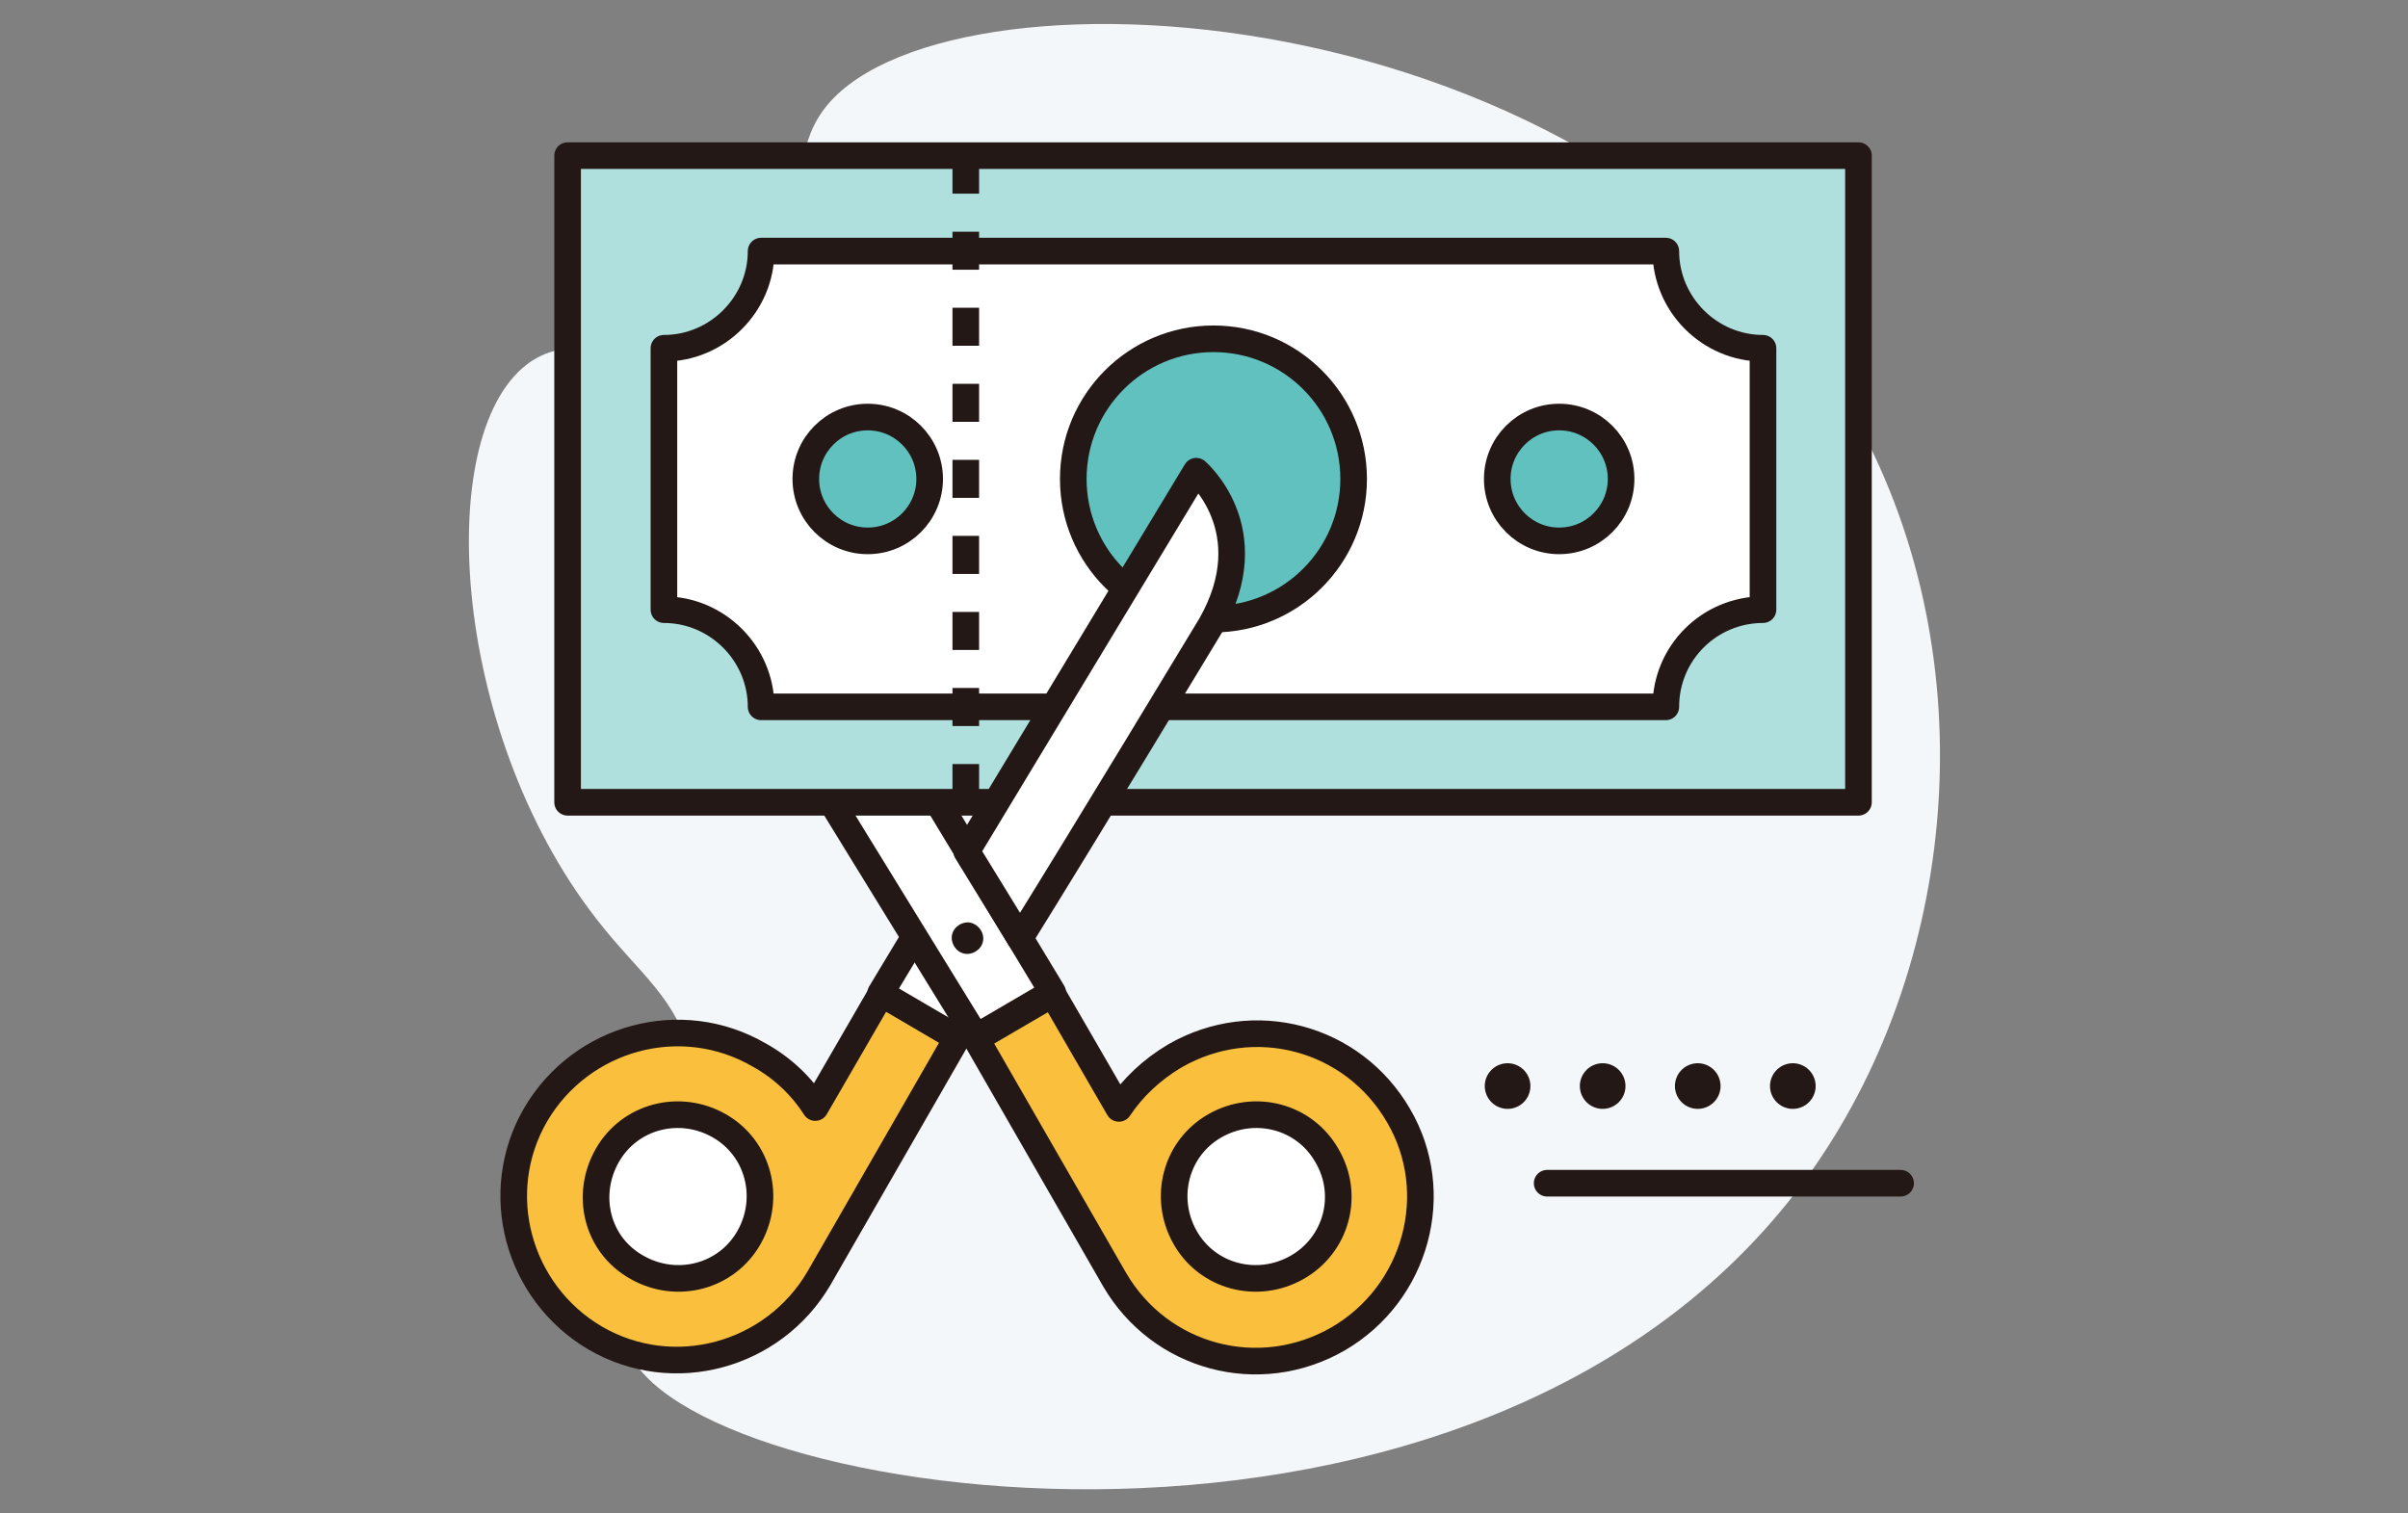 <?xml version="1.0" encoding="utf-8"?>
<!-- Generator: Adobe Illustrator 27.9.0, SVG Export Plug-In . SVG Version: 6.00 Build 0)  -->
<svg version="1.1" id="レイヤー_1" xmlns="http://www.w3.org/2000/svg" xmlns:xlink="http://www.w3.org/1999/xlink" x="0px"
	 y="0px" viewBox="0 0 280 176" style="enable-background:new 0 0 280 176;" xml:space="preserve">
<rect x="0" y="0" width="280" height="176" fill="#808080" stroke="none"/>
<style type="text/css">
	.st0{fill:#F4F7FA;}
	.st1{fill:#FAC03D;stroke:#231815;stroke-width:3.095;stroke-linecap:round;stroke-linejoin:round;stroke-miterlimit:10;}
	.st2{fill:#FFFFFF;stroke:#231815;stroke-width:3.095;stroke-linecap:round;stroke-linejoin:round;stroke-miterlimit:10;}
	.st3{fill:#231815;}
	.st4{fill:none;stroke:#231815;stroke-width:3.095;stroke-linecap:round;stroke-linejoin:round;stroke-miterlimit:10;}
	
		.st5{fill:none;stroke:#231815;stroke-width:5.307;stroke-linecap:round;stroke-linejoin:round;stroke-miterlimit:10;stroke-dasharray:0,11.056;}
	.st6{fill:#B0E0DE;stroke:#231815;stroke-width:3.095;stroke-linejoin:round;stroke-miterlimit:10;}
	.st7{fill:#FFFFFF;stroke:#231815;stroke-width:3.095;stroke-linejoin:round;stroke-miterlimit:10;}
	.st8{fill:#61C1BE;stroke:#231815;stroke-width:3.095;stroke-linejoin:round;stroke-miterlimit:10;}
	.st9{fill:none;stroke:#231815;stroke-width:3.095;stroke-linejoin:round;stroke-miterlimit:10;stroke-dasharray:4.422,4.422;}
</style>
<g>
	<g id="_レイヤー_2">
		<g id="contents">
			<path class="st0" d="M95.6,13c-5.8,8.2,1,21.6-7.5,27.7c-8.3,6-18.5-3.8-26.3,1.3c-11.6,7.7-9.5,42.9,7.5,64.8
				c5.1,6.6,9.4,9.1,11.2,16.6c4,16-10.2,25.5-7.5,33.4c6.1,17.8,100,32.7,137.7-20.7c17.6-25,20.2-61,4.5-88.4
				C186.8-1.8,108.5-5.4,95.6,13z"/>
		</g>
	</g>
</g>
<g>
	<g>
		<path class="st1" d="M102.5,115.5l-7.7,13.3c-1.6-2.5-3.8-4.6-6.5-6.1c-9.1-5.3-20.7-2.1-26,6.9c-5.3,9.1-2.1,20.7,6.9,26
			c9.1,5.3,20.7,2.1,26-6.9l16.1-28L102.5,115.5z"/>
		<path class="st2" d="M70.6,134.4c2.6-4.6,8.4-6.1,13-3.5c4.6,2.6,6.1,8.4,3.5,13s-8.4,6.1-13,3.5C69.4,144.8,68,139,70.6,134.4z"
			/>
		<path class="st2" d="M115.9,113.3c-2.7,4.5-4.6,7.4-4.6,7.4l-8.9-5.2l7.1-11.8L115.9,113.3z"/>
		<path class="st2" d="M113.5,120.6l8.9-5.2L85.8,54.8c0,0-8,6.8-1.7,17.9C86.6,76.9,113.5,120.6,113.5,120.6z"/>
		<path class="st1" d="M162.6,129.7c-5.3-9.1-16.8-12.2-26-6.9c-2.7,1.6-4.9,3.7-6.5,6.1l-7.7-13.3l-8.9,5.2l16.1,28
			c5.3,9.1,16.8,12.2,26,6.9C164.7,150.4,167.9,138.7,162.6,129.7z"/>
		<path class="st2" d="M154.3,134.4c-2.6-4.6-8.4-6.1-13-3.5c-4.6,2.6-6.1,8.4-3.5,13s8.4,6.1,13,3.5
			C155.4,144.8,157,139,154.3,134.4z"/>
		<path class="st3" d="M114.3,108.8c0.2,1-0.5,1.9-1.5,2.1c-1,0.2-1.9-0.5-2.1-1.5c-0.2-1,0.5-1.9,1.5-2.1
			C113.1,107.1,114.1,107.8,114.3,108.8z"/>
	</g>
	<line class="st4" x1="179.9" y1="137.6" x2="221" y2="137.6"/>
	<line class="st5" x1="175.3" y1="126.3" x2="215" y2="126.3"/>
	<g>
		<rect x="66" y="18.1" class="st6" width="150.1" height="75.2"/>
		<g>
			<path class="st7" d="M205,70.9V40.5c-6.2,0-11.3-5.1-11.3-11.3H88.5c0,6.2-5.1,11.3-11.3,11.3v30.4c6.2,0,11.3,5.1,11.3,11.3
				h105.2C193.7,75.9,198.8,70.9,205,70.9z"/>
		</g>
		<circle class="st8" cx="141.1" cy="55.7" r="16.3"/>
		<circle class="st8" cx="100.9" cy="55.7" r="7.2"/>
		<circle class="st8" cx="181.3" cy="55.7" r="7.2"/>
	</g>
	<path class="st2" d="M112.4,99l26.7-44.2c0,0,8,6.8,1.7,17.9c-1.7,2.8-14,23.2-22.2,36.4L112.4,99z"/>
	<line class="st9" x1="112.3" y1="18.1" x2="112.3" y2="93.3"/>
</g>
</svg>
